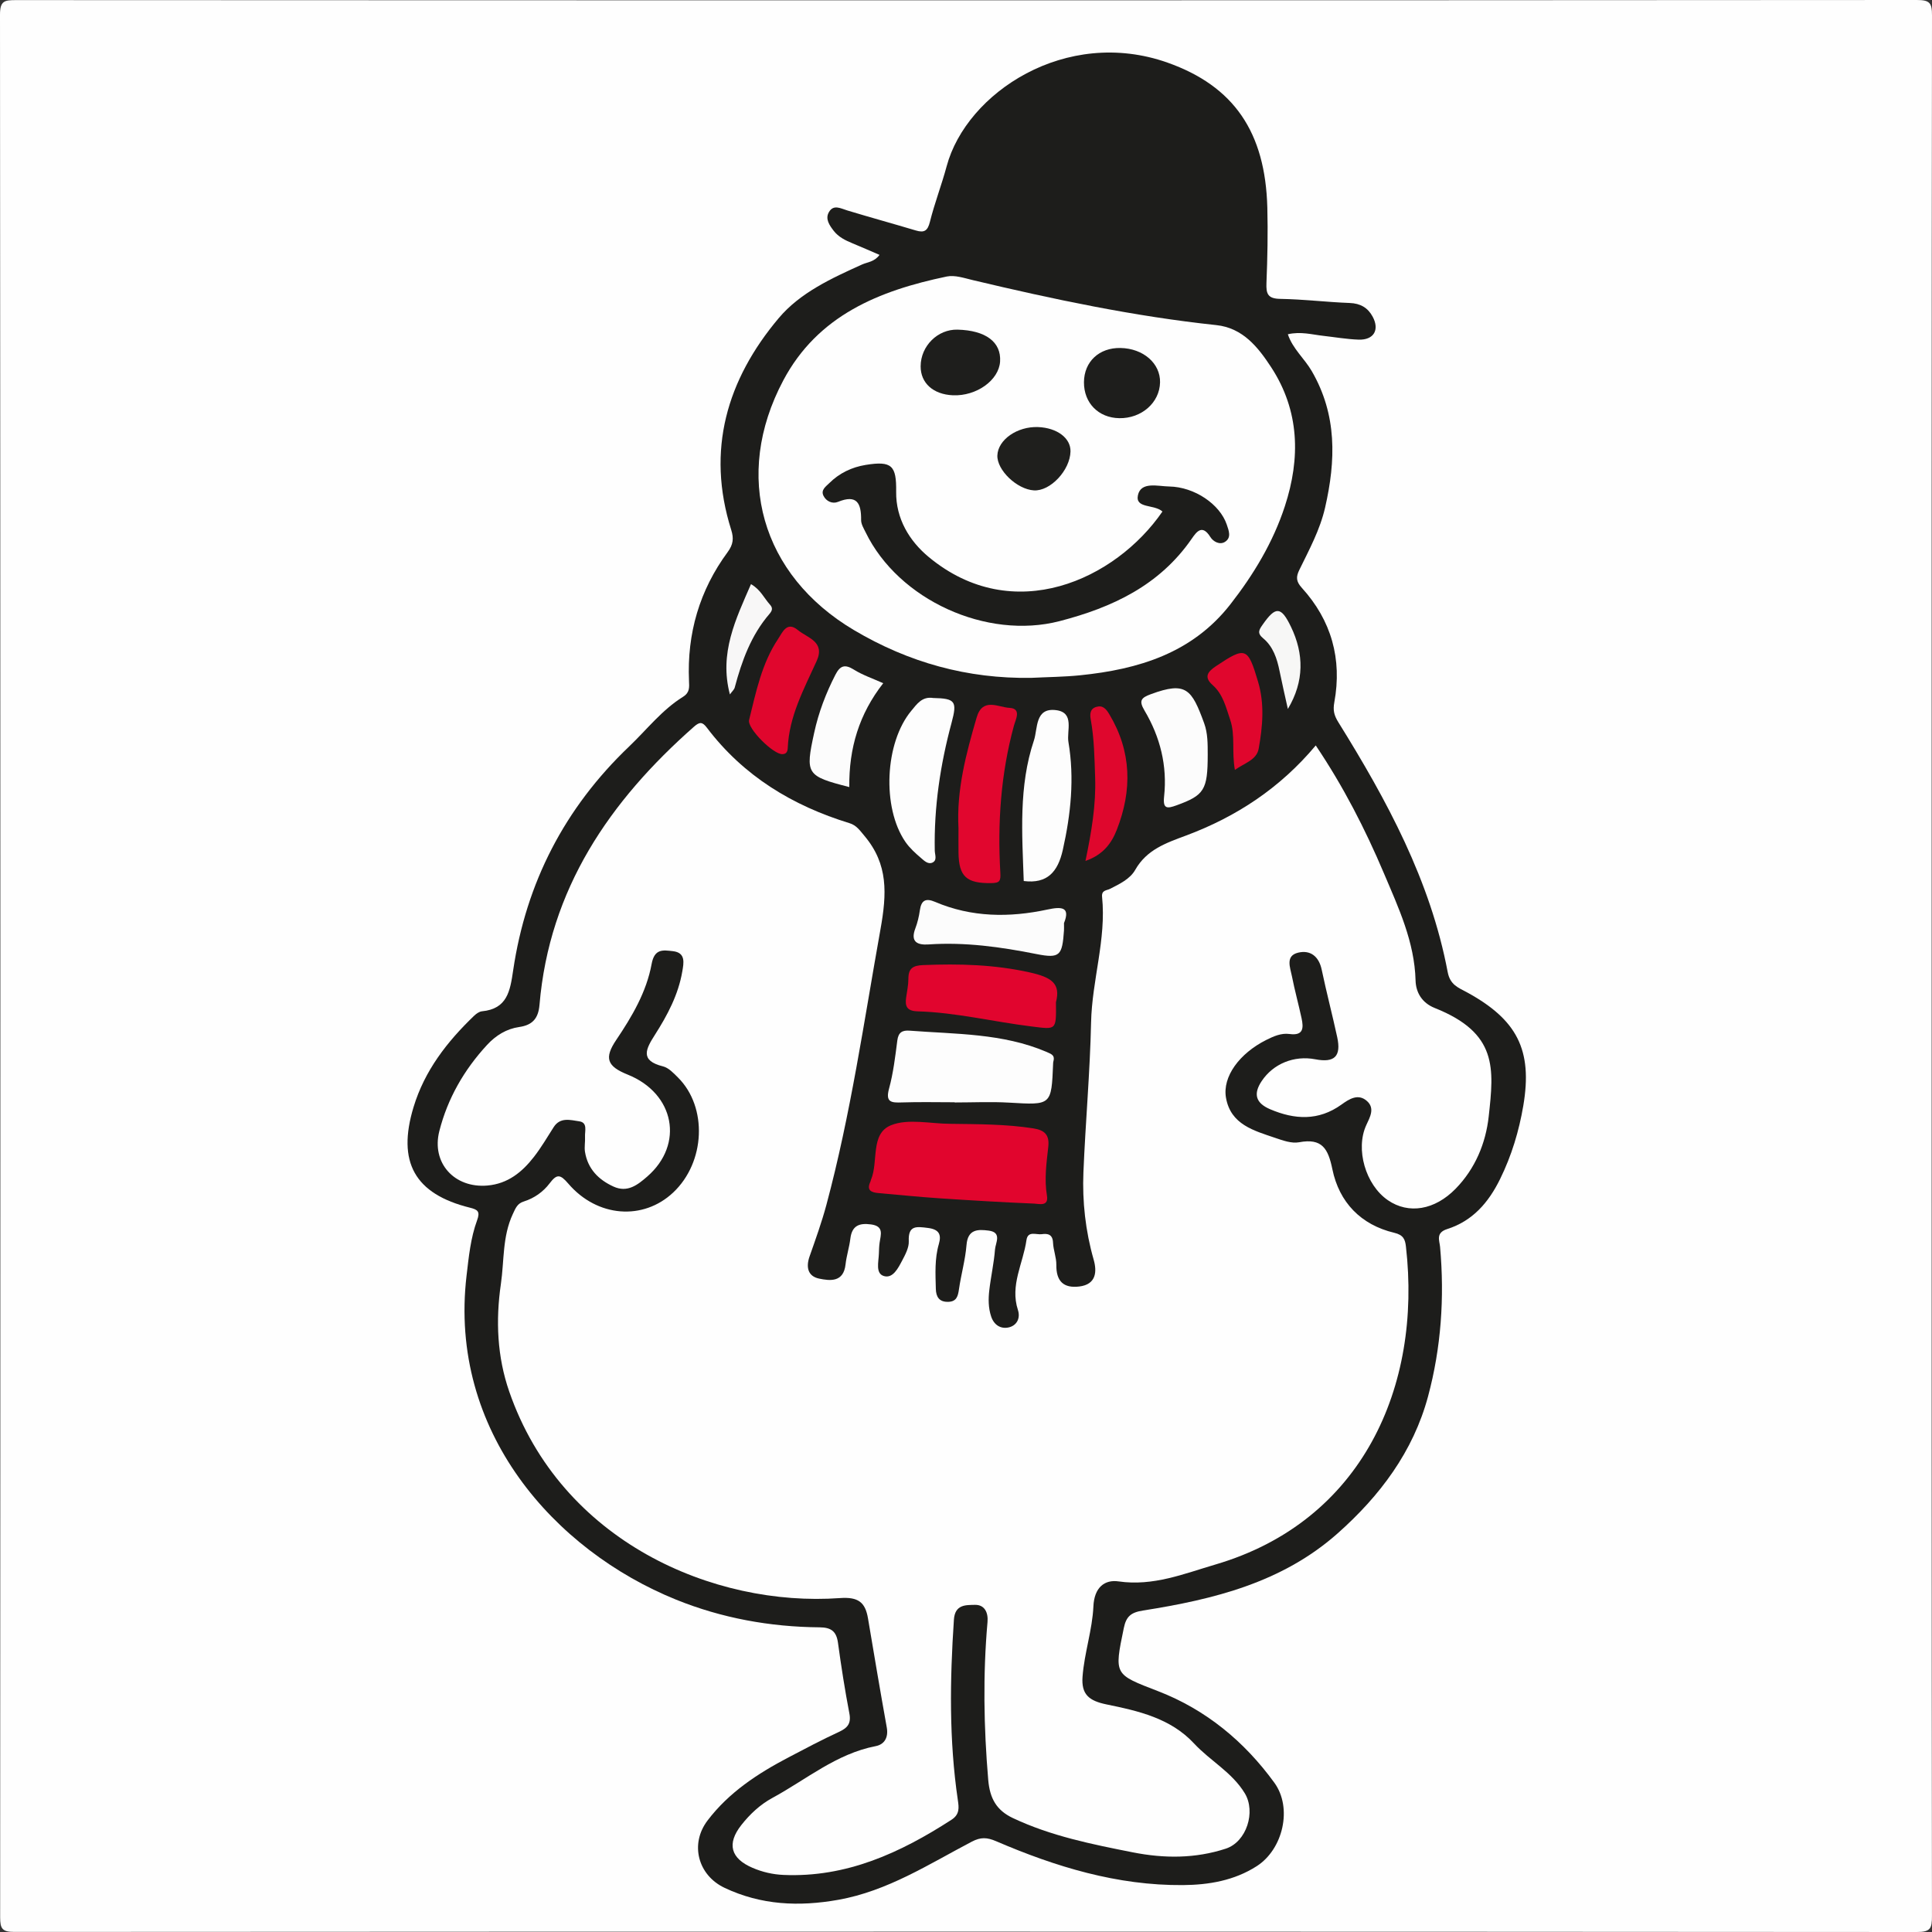 <?xml version="1.0" encoding="utf-8"?>
<!-- Generator: Adobe Illustrator 25.0.1, SVG Export Plug-In . SVG Version: 6.00 Build 0)  -->
<!DOCTYPE svg PUBLIC "-//W3C//DTD SVG 1.1//EN" "http://www.w3.org/Graphics/SVG/1.1/DTD/svg11.dtd">
<svg version="1.1" id="Layer_1" xmlns:x="http://ns.adobe.com/Extensibility/1.0/" xmlns:i="http://ns.adobe.com/AdobeIllustrator/10.0/" xmlns:graph="http://ns.adobe.com/Graphs/1.0/"
	 xmlns="http://www.w3.org/2000/svg" xmlns:xlink="http://www.w3.org/1999/xlink" x="0px" y="0px" width="512px" height="512px"
	 viewBox="0 0 512 512" style="enable-background:new 0 0 512 512;" xml:space="preserve">
<rect x="0" y="0" width="512" height="512" fill="#333333" stroke="none"/>
<style type="text/css">
	.st0{fill:#FEFEFE;}
	.st1{fill:#1D1D1B;}
	.st2{fill:#E1052D;}
	.st3{fill:#FDFDFD;}
	.st4{fill:#E1052E;}
	.st5{fill:#E1062E;}
	.st6{fill:#FCFCFC;}
	.st7{fill:#E0062D;}
	.st8{fill:#DF072D;}
	.st9{fill:#F7F7F6;}
	.st10{fill:#F8F7F7;}
	.st11{fill:#1E1E1C;}
	.st12{fill:#1F1F1D;}
</style>
<g id="gVtUsW_1_">
	<g>
		<path class="st0" d="M511.909,255.97c0,83.946-0.022,167.892,0.082,251.838c0.004,3.229-0.386,4.194-3.99,4.192
			c-168.059-0.121-336.118-0.116-504.177-0.021c-3.21,0.002-3.785-0.833-3.783-3.867C0.121,340.053,0.129,171.994,0,3.936
			c-0.003-3.75,1.19-3.908,4.27-3.907C172.163,0.108,340.055,0.113,507.948,0c3.494-0.002,4.057,0.788,4.052,4.132
			C511.885,88.078,511.909,172.024,511.909,255.97z"/>
		<path class="st1" d="M233.081,67.547c-2.511-1.079-4.855-2.118-7.224-3.094c-1.864-0.769-3.662-1.657-4.912-3.278
			c-1.116-1.447-2.323-3.158-1.274-4.963c1.233-2.121,3.104-0.977,4.871-0.441c6.033,1.831,12.115,3.497,18.155,5.305
			c2.206,0.66,3.134,0.136,3.733-2.264c1.243-4.979,3.111-9.8,4.445-14.76c5.238-19.484,31.627-36.963,58.517-27.46
			c17.667,6.244,25.942,18.497,26.464,38.434c0.174,6.655,0.036,13.328-0.232,19.981c-0.115,2.852,0.354,4.147,3.637,4.199
			c6.149,0.097,12.284,0.86,18.435,1.09c2.836,0.106,4.797,1.263,6.067,3.615c1.907,3.53,0.287,6.245-3.749,6.097
			c-3.147-0.116-6.278-0.661-9.416-1.017c-2.961-0.336-5.894-1.189-9.304-0.407c1.275,3.847,4.406,6.441,6.328,9.752
			c6.754,11.635,6.39,23.723,3.542,36.181c-1.349,5.899-4.216,11.159-6.832,16.522c-0.888,1.821-0.893,3.031,0.652,4.73
			c7.852,8.634,10.72,18.86,8.627,30.329c-0.389,2.132-0.099,3.436,1.086,5.341c12.84,20.644,24.38,41.932,28.952,66.16
			c0.648,3.436,2.842,4.144,5.043,5.343c13.327,7.259,17.514,15.278,14.993,30.106c-1.137,6.689-3.084,13.171-6.132,19.385
			c-3.103,6.327-7.338,11.146-14.026,13.28c-3.125,0.997-2.046,3.031-1.893,4.746c1.199,13.399,0.282,26.704-3.192,39.62
			c-3.929,14.607-12.741,26.345-23.975,36.301c-14.702,13.03-32.868,17.486-51.538,20.423c-3.266,0.514-4.48,1.593-5.115,4.665
			c-2.581,12.479-2.57,12.207,9.096,16.716c12.674,4.899,22.849,13.313,30.804,24.257c4.853,6.676,2.326,17.63-4.674,22.116
			c-5.969,3.825-12.707,4.96-19.558,5.014c-17.414,0.137-33.714-4.844-49.52-11.636c-2.369-1.018-4.037-1.126-6.429,0.127
			c-11.412,5.982-22.337,13.092-35.385,15.41c-10.396,1.847-20.43,1.424-30.141-3.18c-7.031-3.333-9.253-11.574-4.505-17.833
			c5.667-7.471,13.313-12.457,21.475-16.742c4.411-2.316,8.821-4.651,13.341-6.738c2.277-1.051,3.288-2.204,2.774-4.891
			c-1.187-6.199-2.164-12.443-3.017-18.697c-0.418-3.066-1.792-4.107-4.907-4.132c-13.093-0.105-25.914-2.444-37.988-7.328
			c-32.211-13.03-60.401-44.605-55.536-85.904c0.585-4.968,1.068-9.95,2.793-14.641c0.849-2.31,0.181-2.819-1.872-3.327
			c-14.73-3.638-19.379-12.137-14.973-26.662c2.943-9.7,8.881-17.313,16.015-24.175c0.577-0.555,1.378-1.143,2.124-1.215
			c6.695-0.647,7.454-5.383,8.251-10.797c3.427-23.276,13.688-43.125,30.752-59.394c4.679-4.461,8.687-9.678,14.25-13.139
			c1.831-1.139,1.683-2.522,1.608-4.219c-0.555-12.569,2.786-24.031,10.25-34.156c1.481-2.009,1.64-3.645,0.939-5.865
			c-6.679-21.131-1.144-39.824,12.593-56.136c5.648-6.707,13.992-10.567,22.078-14.204
			C229.905,69.441,231.713,69.423,233.081,67.547z"/>
		<path class="st0" d="M348.686,197.55c7.323,10.875,13.115,22.192,18.079,33.913c3.859,9.11,8.101,18.127,8.375,28.39
			c0.083,3.088,1.634,5.904,5.095,7.282c16.679,6.641,15.701,15.96,14.283,28.765c-0.781,7.057-3.562,13.808-8.77,19.134
			c-5.529,5.655-12.448,6.814-17.948,3.031c-5.928-4.078-8.651-13.541-5.724-19.897c0.976-2.119,2.35-4.459,0.174-6.391
			c-2.338-2.075-4.72-0.512-6.747,0.946c-6.071,4.366-12.415,4.008-18.899,1.24c-3.851-1.643-4.521-4.059-2.242-7.472
			c3.075-4.605,8.602-6.849,14.21-5.769c5.096,0.981,6.905-0.777,5.801-5.873c-1.294-5.974-2.853-11.891-4.109-17.873
			c-0.744-3.543-3.02-5.27-6.213-4.52c-3.49,0.82-2.134,3.944-1.68,6.251c0.734,3.73,1.753,7.403,2.554,11.121
			c0.546,2.532,0.558,4.705-3.179,4.192c-2.193-0.301-4.22,0.597-6.169,1.574c-7.104,3.564-11.655,9.725-10.679,15.318
			c1.242,7.117,7.415,8.717,13.054,10.64c2.023,0.69,4.344,1.528,6.315,1.159c6.096-1.142,7.695,1.656,8.831,7.172
			c1.798,8.726,7.528,14.713,16.407,16.82c2.419,0.574,2.866,1.77,3.078,3.621c4.266,37.151-11.587,72.853-50.487,84.288
			c-8.368,2.46-16.481,5.81-25.68,4.473c-3.64-0.529-6.428,1.554-6.655,6.624c-0.278,6.215-2.399,12.313-2.877,18.615
			c-0.36,4.751,1.726,6.415,6.399,7.371c8.364,1.712,16.934,3.64,23.152,10.342c4.275,4.607,10.052,7.607,13.446,13.199
			c2.974,4.901,0.485,12.872-5.037,14.676c-8.097,2.645-16.334,2.618-24.606,0.982c-10.857-2.148-21.706-4.317-31.823-9.096
			c-4.348-2.054-6.11-5.215-6.527-10.123c-1.187-13.962-1.42-27.884-0.188-41.835c0.222-2.509-0.781-4.603-3.341-4.539
			c-2.343,0.058-5.29-0.171-5.564,3.914c-1.073,15.98-1.304,31.917,1.038,47.815c0.287,1.946,0.554,3.778-1.675,5.219
			c-13.58,8.781-27.844,15.35-44.528,14.624c-2.842-0.124-5.576-0.757-8.183-1.871c-5.818-2.488-6.896-6.376-2.992-11.343
			c2.269-2.887,4.992-5.436,8.223-7.187c8.977-4.864,16.947-11.714,27.393-13.732c2.328-0.45,3.406-2.308,2.93-4.957
			c-1.726-9.609-3.354-19.235-4.969-28.863c-0.723-4.305-2.559-5.764-7.445-5.414c-33.505,2.401-73.852-14.96-87.637-54.726
			c-3.199-9.228-3.62-18.837-2.21-28.532c0.899-6.185,0.374-12.547,3.157-18.508c0.76-1.628,1.197-2.795,2.919-3.336
			c2.78-0.874,5.144-2.562,6.846-4.817c1.926-2.553,2.82-2.386,4.931,0.077c7.69,8.973,19.859,9.843,27.809,2.362
			c8.533-8.028,9.163-22.629,1.256-30.489c-1.164-1.157-2.479-2.572-3.954-2.936c-6.236-1.54-4.519-4.647-2.14-8.378
			c3.304-5.18,6.195-10.615,7.246-16.771c0.382-2.238,0.985-5.008-2.521-5.389c-2.548-0.277-4.853-0.731-5.61,3.414
			c-1.349,7.386-5.177,13.89-9.377,20.118c-3.244,4.811-2.444,6.985,3.045,9.187c12.431,4.986,15.031,18.46,5.17,27.017
			c-2.532,2.197-5.224,4.347-8.933,2.655c-3.998-1.823-6.825-4.702-7.558-9.189c-0.211-1.291,0.085-2.656,0.007-3.978
			c-0.091-1.538,0.779-3.801-1.545-4.131c-2.305-0.327-5.02-1.194-6.773,1.558c-1.692,2.656-3.293,5.393-5.22,7.871
			c-3.132,4.027-6.909,7.121-12.338,7.59c-8.74,0.755-14.879-5.987-12.735-14.423c2.204-8.672,6.566-16.245,12.638-22.829
			c2.332-2.529,5.164-4.279,8.536-4.761c3.562-0.51,5.072-2.328,5.371-5.868c2.597-30.692,18.555-53.984,40.944-73.718
			c1.505-1.326,2.227-1.302,3.421,0.276c9.677,12.789,22.675,20.661,37.819,25.304c1.824,0.559,2.749,1.954,3.952,3.384
			c6.329,7.531,5.913,15.326,4.225,24.741c-4.379,24.432-7.89,49.013-14.333,73.033c-1.239,4.618-2.873,9.135-4.458,13.653
			c-1.001,2.855-0.437,5.255,2.527,5.874c2.991,0.625,6.485,0.985,7.009-3.76c0.254-2.295,0.995-4.535,1.274-6.829
			c0.418-3.434,2.332-4.195,5.469-3.772c3.5,0.473,2.59,2.697,2.287,4.822c-0.141,0.986-0.163,1.991-0.198,2.989
			c-0.073,2.122-0.93,5.172,1.302,5.862c2.415,0.746,3.821-2.107,4.884-4.121c0.837-1.586,1.813-3.422,1.739-5.104
			c-0.187-4.261,2.042-3.891,5.045-3.517c2.924,0.364,3.675,1.689,2.929,4.251c-1.14,3.914-0.904,7.91-0.803,11.899
			c0.053,2.117,0.9,3.505,3.287,3.436c2.199-0.064,2.575-1.468,2.84-3.319c0.564-3.933,1.686-7.805,2.004-11.749
			c0.34-4.204,3.002-4.177,5.871-3.809c3.607,0.462,1.81,3.261,1.678,4.989c-0.276,3.63-1.099,7.214-1.517,10.838
			c-0.266,2.307-0.264,4.637,0.492,6.922c0.753,2.277,2.523,3.34,4.561,2.926c2.203-0.448,3.264-2.426,2.536-4.651
			c-2.14-6.548,1.395-12.346,2.26-18.487c0.364-2.585,2.599-1.382,4.049-1.589c1.611-0.23,2.903,0.043,2.996,2.24
			c0.083,1.972,0.903,3.93,0.877,5.887c-0.056,4.295,1.862,6.256,6.094,5.736c4.525-0.556,4.692-3.997,3.795-7.126
			c-2.174-7.589-3.027-15.416-2.713-23.111c0.54-13.228,1.749-26.545,2.028-39.681c0.24-11.293,4.064-22.081,2.919-33.312
			c-0.188-1.846,1.201-1.69,2.1-2.148c2.536-1.293,5.302-2.599,6.681-5.031c3.065-5.405,8.22-7.136,13.534-9.121
			C327.65,216.441,339.224,208.856,348.686,197.55z"/>
		<path class="st0" d="M273.317,179.637c-16.899,0.281-32.509-4.052-47.022-12.662c-24.537-14.558-32.128-40.871-18.729-66.14
			c9.171-17.295,25.466-23.828,43.334-27.555c2.131-0.444,4.607,0.408,6.855,0.943c21.328,5.076,42.748,9.612,64.588,11.934
			c7.006,0.745,11.055,5.846,14.517,11.144c7.558,11.566,7.806,24.117,3.643,36.851c-3.12,9.544-8.261,18.08-14.433,25.989
			c-10.108,12.953-24.339,17.237-39.801,18.813C281.974,179.392,277.636,179.421,273.317,179.637z"/>
		<path class="st2" d="M251.938,297.824c7.308,0.106,14.609,0.069,21.873,1.201c3.058,0.476,4.347,1.732,3.994,4.913
			c-0.475,4.28-1.082,8.566-0.353,12.911c0.499,2.975-2.079,2.174-3.372,2.12c-8.455-0.353-16.904-0.857-25.348-1.422
			c-5.295-0.354-10.576-0.909-15.865-1.359c-1.954-0.166-3.318-0.711-2.184-3.063c0.071-0.147,0.074-0.326,0.138-0.478
			c2.035-4.831-0.245-12.204,5.308-14.446C240.704,296.354,246.618,297.824,251.938,297.824z"/>
		<path class="st3" d="M253.008,292.113c-4.66,0-9.323-0.113-13.977,0.043c-2.768,0.093-4.433,0.031-3.423-3.669
			c1.13-4.139,1.639-8.465,2.189-12.739c0.281-2.178,1.311-2.761,3.299-2.608c12.224,0.937,24.613,0.661,36.248,5.626
			c1.539,0.657,2.249,0.985,1.797,2.606c-0.044,0.158-0.047,0.33-0.054,0.496c-0.45,11.099-0.444,10.998-11.606,10.344
			c-4.809-0.282-9.648-0.047-14.473-0.047C253.008,292.147,253.008,292.13,253.008,292.113z"/>
		<path class="st4" d="M279.838,265.61c0.091,7.564,0.133,7.225-6.537,6.403c-10.051-1.238-19.947-3.697-30.101-3.995
			c-2.86-0.084-3.403-1.299-3.063-3.676c0.236-1.647,0.596-3.301,0.594-4.951c-0.004-2.782,1.214-3.528,3.95-3.636
			c9.489-0.374,18.78-0.159,28.21,1.946C278.624,258.98,281.147,260.61,279.838,265.61z"/>
		<path class="st5" d="M254.007,219.452c-0.543-10.122,2.02-19.724,4.813-29.304c1.581-5.424,5.767-2.697,8.699-2.557
			c3.276,0.156,1.618,3.129,1.191,4.691c-3.492,12.791-4.374,25.816-3.611,38.969c0.128,2.212-0.145,2.747-2.368,2.781
			c-6.576,0.101-8.634-1.689-8.718-8.1C253.985,223.77,254.009,221.608,254.007,219.452z"/>
		<path class="st3" d="M247.291,184.976c5.869,0.116,6.42,0.871,4.898,6.515c-2.998,11.116-4.697,22.404-4.464,33.954
			c0.021,1.053,0.703,2.521-0.608,3.146c-1.179,0.562-2.226-0.515-3.041-1.212c-1.502-1.284-3.023-2.655-4.133-4.267
			c-6.268-9.106-5.469-26.326,1.577-34.765C242.97,186.608,244.351,184.51,247.291,184.976z"/>
		<path class="st3" d="M271.302,233.479c-0.432-12.517-1.372-25.104,2.694-37.242c1.062-3.169,0.226-8.767,5.89-8.039
			c4.959,0.638,2.755,5.476,3.258,8.442c1.626,9.606,0.638,19.121-1.493,28.609C280.348,231.043,277.551,234.273,271.302,233.479z"
			/>
		<path class="st6" d="M281.97,244.628c0,0.989,0.03,1.488-0.005,1.984c-0.464,6.575-1.047,7.464-7.274,6.226
			c-9.482-1.886-18.932-3.215-28.616-2.553c-2.935,0.201-4.875-0.649-3.503-4.247c0.584-1.531,0.966-3.172,1.199-4.798
			c0.378-2.649,1.535-3.3,4.036-2.234c9.672,4.122,19.676,4.198,29.773,2.033C281.248,240.252,283.731,240.277,281.97,244.628z"/>
		<path class="st6" d="M320.058,200.013c-0.005,9.345-0.927,10.746-8.258,13.405c-2.448,0.888-3.668,1.03-3.304-2.309
			c0.888-8.154-1.036-15.818-5.193-22.812c-1.578-2.656-0.858-3.392,1.697-4.335c9.35-3.45,10.812-1.323,14.112,7.699
			C320.099,194.363,320.048,197.194,320.058,200.013z"/>
		<path class="st7" d="M207.369,199.854c-2.328,0.175-9.41-6.803-8.851-9.057c1.836-7.406,3.345-14.975,7.685-21.466
			c1.156-1.729,2.307-4.791,5.239-2.362c2.531,2.097,7.321,3.047,4.976,8.217c-3.356,7.399-7.295,14.61-7.654,23.012
			C208.727,199.06,208.467,199.838,207.369,199.854z"/>
		<path class="st6" d="M225.073,208.583c-11.427-2.925-11.684-3.447-9.308-14.384c1.173-5.401,3.102-10.462,5.614-15.362
			c1.235-2.41,2.465-2.908,4.895-1.387c2.343,1.466,5.041,2.366,7.789,3.607C227.671,189.24,224.956,198.268,225.073,208.583z"/>
		<path class="st8" d="M287.659,228.158c1.596-7.681,2.812-14.813,2.563-22.111c-0.176-5.155-0.242-10.297-1.166-15.391
			c-0.246-1.354-0.211-2.799,1.419-3.306c1.731-0.538,2.616,0.45,3.501,1.927c5.925,9.89,6.094,20.137,1.993,30.617
			C294.566,223.479,292.363,226.515,287.659,228.158z"/>
		<path class="st7" d="M327.259,204.031c-0.878-4.793,0.161-9.159-1.25-13.294c-1.127-3.301-1.875-6.737-4.661-9.201
			c-2.407-2.128-1.271-3.553,0.919-5.014c7.858-5.243,8.415-5.007,11.13,4.131c1.765,5.942,1.216,11.883,0.165,17.759
			C333.025,201.408,329.846,202.19,327.259,204.031z"/>
		<path class="st9" d="M341.296,187.884c-0.739-3.358-1.522-6.706-2.205-10.075c-0.67-3.302-1.704-6.476-4.359-8.669
			c-1.681-1.389-1.031-2.293-0.103-3.62c3.415-4.886,4.864-4.873,7.485,0.57C345.578,173.282,345.671,180.558,341.296,187.884z"/>
		<path class="st10" d="M199.02,154.797c2.561,1.489,3.483,3.731,5.017,5.426c0.823,0.909,0.64,1.585-0.129,2.478
			c-4.862,5.645-7.316,12.439-9.198,19.504c-0.151,0.565-0.704,1.024-1.281,1.824C190.538,173.071,194.992,164.091,199.02,154.797z"
			/>
		<path class="st1" d="M308.06,135.561c-2.155-1.974-7.254-0.732-6.5-4.308c0.782-3.71,5.286-2.38,8.257-2.33
			c6.758,0.112,13.477,4.716,15.295,10.112c0.535,1.589,1.272,3.418-0.436,4.536c-1.446,0.947-3.18-0.069-3.914-1.248
			c-2.165-3.479-3.648-1.426-4.968,0.482c-8.529,12.332-21.001,18.178-34.993,21.801c-19.306,4.999-42.67-5.579-51.402-23.538
			c-0.505-1.039-1.206-2.164-1.195-3.243c0.046-4.417-1.062-6.891-6.153-4.817c-1.406,0.573-3.076-0.101-3.822-1.623
			c-0.761-1.552,0.627-2.444,1.527-3.34c2.675-2.659,5.953-4.233,9.648-4.836c6.972-1.137,8.182,0.191,8.087,7.104
			c-0.098,7.112,3.496,13.049,8.63,17.303C268.567,166.214,295.666,153.593,308.06,135.561z"/>
		<path class="st11" d="M307.425,101.349c-0.117,5.365-4.908,9.569-10.799,9.474c-5.524-0.089-9.397-4.029-9.365-9.526
			c0.032-5.452,4.024-9.188,9.699-9.076C302.991,92.34,307.535,96.303,307.425,101.349z"/>
		<path class="st11" d="M253.758,87.358c7.478,0.197,11.598,3.283,11.275,8.446c-0.311,4.961-6.252,9.214-12.501,8.949
			c-5.22-0.222-8.572-3.235-8.554-7.69C243.999,91.691,248.506,87.219,253.758,87.358z"/>
		<path class="st12" d="M283.693,119.627c-0.106,5.01-5.371,10.606-9.715,10.328c-4.504-0.288-9.821-5.393-9.664-9.278
			c0.168-4.161,5.282-7.714,10.795-7.499C280.131,113.372,283.768,116.105,283.693,119.627z"/>
	</g>
</g>
</svg>
